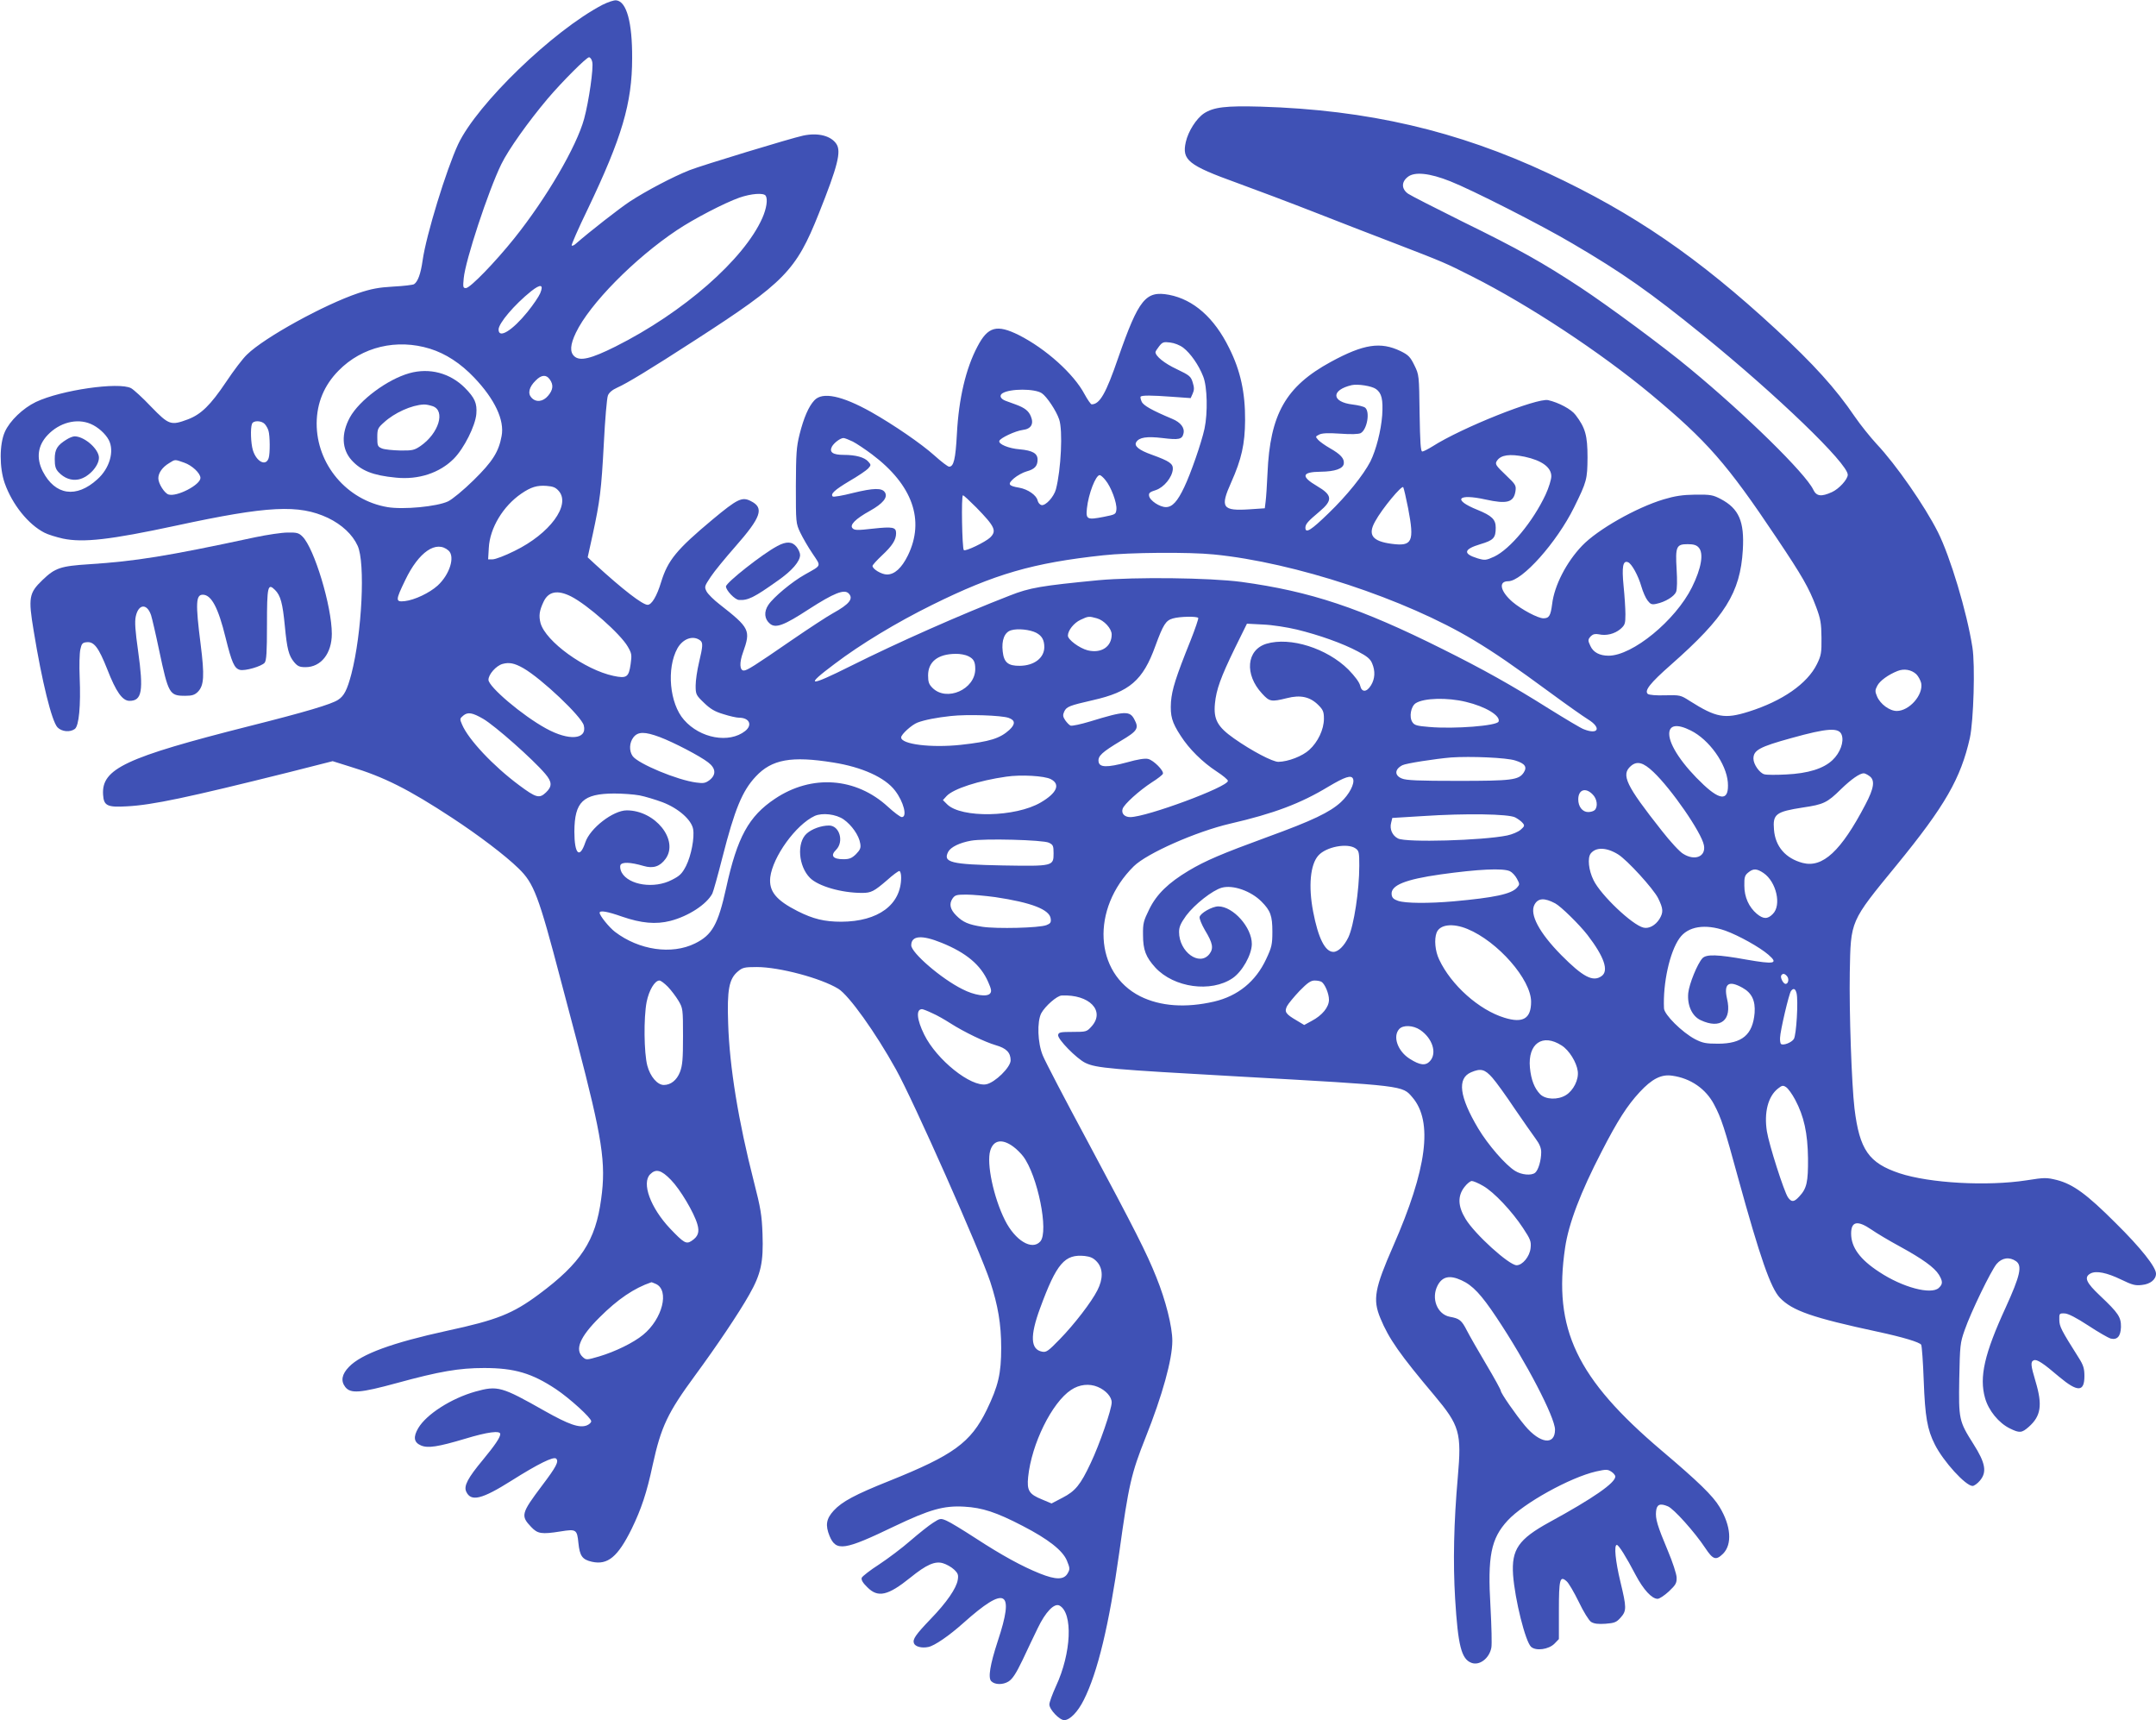 <?xml version="1.0" standalone="no"?>
<!DOCTYPE svg PUBLIC "-//W3C//DTD SVG 20010904//EN"
 "http://www.w3.org/TR/2001/REC-SVG-20010904/DTD/svg10.dtd">
<svg version="1.0" xmlns="http://www.w3.org/2000/svg"
 width="1280pt" height="1021pt" viewBox="0 0 1280 1021"
 preserveAspectRatio="xMidYMid meet">
<g transform="translate(0,1021) scale(0.1,-0.1)"
fill="#3f51b5" stroke="none">
<path d="M3576 10181 c-295 -155 -743 -588 -856 -827 -70 -150 -190 -540 -211
-690 -11 -78 -28 -126 -51 -141 -7 -4 -62 -11 -123 -14 -87 -5 -130 -13 -208
-39 -202 -68 -557 -263 -660 -364 -25 -23 -80 -96 -124 -162 -94 -140 -149
-193 -227 -223 -102 -38 -113 -34 -219 75 -50 53 -104 102 -119 110 -73 38
-415 -11 -565 -82 -77 -37 -155 -112 -184 -177 -33 -73 -33 -214 -1 -305 45
-127 140 -245 236 -294 21 -11 70 -26 110 -35 120 -25 280 -7 671 77 547 118
729 127 902 46 83 -40 146 -99 176 -165 47 -100 26 -519 -37 -762 -25 -94 -43
-130 -79 -153 -39 -26 -193 -72 -527 -156 -735 -186 -878 -253 -868 -407 4
-66 25 -76 143 -69 151 8 359 52 960 202 l260 66 105 -33 c199 -60 346 -134
605 -304 157 -103 314 -222 393 -299 92 -89 119 -160 251 -663 33 -126 76
-289 96 -363 151 -578 174 -722 144 -937 -33 -248 -121 -381 -369 -565 -156
-116 -249 -153 -546 -217 -325 -71 -509 -138 -582 -214 -43 -44 -50 -84 -22
-120 32 -40 87 -36 307 24 252 69 369 89 517 89 181 0 284 -31 426 -125 81
-54 210 -171 210 -191 0 -8 -12 -19 -27 -25 -44 -16 -105 5 -249 86 -256 145
-279 152 -412 115 -142 -40 -290 -134 -339 -217 -31 -53 -26 -85 17 -103 41
-17 100 -8 261 40 135 41 209 50 209 28 0 -20 -32 -67 -103 -153 -89 -107
-115 -155 -99 -189 28 -61 92 -46 268 65 157 99 251 146 266 131 17 -17 0 -49
-84 -160 -124 -165 -128 -179 -64 -246 38 -40 61 -44 174 -26 93 15 98 12 106
-69 8 -77 23 -98 80 -111 94 -21 154 29 236 195 57 117 90 215 125 380 50 227
88 308 251 530 128 174 260 370 322 480 70 123 85 193 79 360 -4 113 -11 154
-51 310 -92 359 -145 682 -153 940 -7 200 5 265 58 309 27 23 39 26 112 26
134 0 381 -66 484 -129 63 -39 220 -258 342 -478 103 -184 499 -1077 560
-1261 46 -141 65 -251 65 -392 0 -154 -17 -226 -86 -369 -95 -194 -197 -268
-578 -421 -203 -81 -281 -123 -330 -176 -45 -49 -51 -87 -25 -151 39 -93 87
-86 384 57 212 101 294 124 416 117 107 -6 190 -33 346 -114 153 -79 238 -146
263 -206 18 -44 19 -51 5 -75 -22 -40 -70 -40 -165 -2 -107 43 -226 108 -384
211 -74 48 -151 95 -171 103 -35 15 -38 14 -80 -13 -24 -15 -84 -63 -134 -106
-49 -43 -133 -106 -186 -141 -53 -34 -99 -70 -103 -79 -4 -12 6 -30 33 -56 63
-64 122 -51 256 57 95 77 147 100 194 85 20 -6 49 -22 65 -37 24 -23 27 -32
22 -62 -8 -49 -65 -133 -161 -232 -89 -93 -108 -120 -99 -144 8 -20 46 -30 85
-22 37 7 124 67 209 143 252 225 305 196 203 -110 -45 -138 -58 -216 -38 -236
22 -22 69 -22 102 -2 24 15 45 47 84 128 28 59 68 145 90 189 46 96 98 150
129 134 81 -44 71 -282 -21 -479 -21 -46 -39 -95 -39 -108 0 -30 60 -93 88
-93 34 0 81 49 116 119 83 164 151 449 211 876 56 403 71 468 156 682 100 251
159 464 159 574 0 84 -39 240 -95 378 -57 143 -125 277 -408 806 -133 247
-253 477 -266 510 -31 74 -35 201 -9 251 23 42 93 104 121 105 164 8 260 -91
178 -183 -29 -32 -31 -33 -113 -33 -71 0 -83 -2 -86 -18 -5 -24 110 -141 162
-166 65 -31 149 -38 916 -81 982 -55 965 -53 1025 -123 124 -144 87 -426 -114
-884 -110 -251 -122 -316 -76 -427 50 -122 117 -217 321 -459 150 -179 162
-221 139 -483 -24 -272 -29 -508 -16 -724 17 -277 37 -358 97 -380 47 -18 106
26 118 90 4 19 1 127 -5 240 -18 302 2 407 102 515 94 102 369 255 525 291 60
13 68 13 90 -1 13 -8 24 -22 24 -29 0 -38 -131 -129 -391 -271 -184 -101 -226
-162 -216 -313 11 -147 73 -396 107 -427 29 -26 104 -16 139 19 l26 27 0 169
c0 186 6 210 46 174 12 -10 44 -65 72 -122 28 -59 60 -110 73 -119 18 -11 41
-14 86 -11 53 4 65 9 89 36 37 41 36 60 -1 214 -29 120 -39 218 -21 218 11 0
55 -70 112 -179 46 -87 96 -141 130 -141 11 0 41 20 67 44 41 39 47 49 46 83
-1 21 -24 92 -52 158 -62 148 -75 190 -70 235 4 40 23 49 70 29 35 -14 160
-154 221 -246 47 -71 64 -77 107 -35 55 56 47 165 -21 277 -39 66 -128 152
-343 334 -506 429 -646 722 -574 1206 21 142 91 327 217 570 95 185 152 273
225 352 73 79 129 108 194 98 109 -15 200 -78 249 -172 42 -79 61 -137 143
-438 129 -468 192 -650 247 -708 74 -77 191 -118 582 -202 149 -32 248 -62
257 -77 4 -7 11 -102 15 -213 8 -215 21 -290 66 -379 50 -100 183 -246 224
-246 9 0 29 14 44 32 42 50 33 104 -39 217 -86 136 -88 146 -84 388 4 196 5
212 32 288 37 107 156 352 190 393 32 37 76 43 115 16 38 -27 25 -85 -61 -274
-127 -276 -158 -413 -123 -538 21 -75 82 -149 148 -181 57 -28 70 -27 112 10
72 64 82 129 40 269 -29 97 -31 118 -10 126 18 7 54 -16 151 -99 109 -91 149
-90 149 5 0 45 -6 65 -34 109 -105 166 -114 185 -115 224 -1 39 0 40 32 39 21
-1 68 -25 140 -72 59 -39 119 -73 132 -77 40 -10 60 13 62 68 1 59 -15 83
-124 186 -83 78 -97 110 -57 132 34 18 97 5 182 -36 66 -32 84 -37 124 -32 49
5 83 32 83 67 0 39 -90 153 -239 300 -172 172 -253 231 -350 256 -61 15 -72
15 -180 -2 -234 -36 -575 -17 -754 42 -182 61 -237 139 -267 384 -17 145 -32
572 -28 809 6 309 0 297 278 636 288 352 381 515 435 755 22 102 32 433 15
538 -33 211 -132 539 -205 684 -78 155 -248 400 -364 523 -36 39 -95 112 -130
163 -112 165 -243 310 -467 517 -462 427 -844 689 -1349 925 -542 254 -1076
378 -1710 397 -208 6 -280 -3 -337 -40 -46 -31 -94 -107 -108 -170 -24 -107
14 -138 305 -243 110 -40 317 -118 460 -174 143 -56 359 -140 480 -186 288
-111 297 -115 455 -195 339 -171 761 -450 1060 -698 335 -279 452 -412 747
-853 153 -228 193 -298 235 -410 27 -72 31 -97 32 -183 1 -90 -2 -106 -27
-157 -57 -116 -205 -219 -405 -282 -143 -45 -193 -36 -351 64 -53 34 -57 35
-145 33 -53 -2 -95 2 -103 8 -22 19 13 64 137 173 321 283 412 428 427 682 10
169 -23 245 -131 302 -46 24 -60 27 -151 26 -76 -1 -121 -8 -188 -28 -163 -49
-392 -179 -484 -275 -94 -98 -165 -237 -178 -346 -9 -70 -18 -85 -52 -85 -32
0 -130 52 -183 97 -73 63 -86 123 -26 123 83 0 288 230 391 438 76 154 79 167
80 297 0 130 -13 176 -71 252 -25 34 -101 74 -163 88 -66 14 -512 -163 -687
-275 -26 -16 -53 -30 -60 -30 -10 0 -13 55 -16 228 -3 225 -3 227 -31 284 -24
49 -35 61 -82 84 -119 57 -219 42 -414 -64 -268 -146 -361 -310 -376 -662 -3
-69 -8 -143 -11 -166 l-5 -41 -89 -6 c-164 -11 -178 10 -110 161 61 137 81
226 82 367 1 164 -27 295 -95 430 -88 179 -211 287 -356 315 -139 26 -180 -24
-302 -373 -73 -213 -110 -277 -158 -277 -5 0 -24 27 -42 60 -64 121 -230 270
-390 351 -131 65 -184 51 -246 -68 -69 -130 -111 -309 -122 -519 -8 -150 -19
-194 -46 -194 -8 0 -47 30 -87 66 -78 70 -241 182 -377 259 -172 96 -288 121
-336 69 -34 -36 -63 -103 -88 -202 -19 -76 -21 -115 -22 -307 0 -217 0 -221
26 -276 15 -31 47 -87 73 -125 52 -78 56 -67 -45 -124 -77 -43 -186 -134 -217
-180 -28 -41 -24 -85 9 -112 34 -29 84 -10 231 86 149 96 210 120 236 94 31
-31 5 -64 -93 -118 -33 -18 -143 -90 -245 -160 -222 -153 -265 -180 -284 -180
-25 0 -27 47 -5 107 47 132 41 145 -139 286 -34 26 -68 60 -77 76 -14 28 -13
31 25 88 21 32 87 112 145 178 154 175 173 230 94 270 -53 28 -80 15 -229
-109 -213 -178 -265 -241 -305 -371 -25 -83 -56 -135 -80 -135 -30 0 -146 89
-313 242 l-43 40 30 136 c43 200 51 260 66 542 7 140 18 267 24 282 6 17 26
34 55 47 57 25 194 108 466 284 528 341 596 410 731 749 113 283 134 368 105
413 -32 49 -109 69 -198 50 -71 -15 -600 -176 -674 -205 -99 -39 -260 -124
-356 -187 -59 -39 -234 -175 -321 -251 -9 -8 -20 -13 -23 -9 -3 3 39 100 95
215 203 425 264 629 264 897 1 213 -33 336 -94 343 -14 2 -51 -11 -83 -27z
m-60 -338 c9 -34 -20 -235 -48 -338 -45 -165 -223 -470 -415 -710 -113 -141
-262 -295 -287 -295 -17 0 -18 6 -13 58 10 107 146 519 223 677 43 88 159 251
276 390 87 102 230 245 245 245 7 0 16 -12 19 -27z m5094 -709 c127 -50 539
-259 725 -369 297 -174 462 -290 775 -544 442 -359 860 -762 860 -829 0 -27
-52 -84 -94 -103 -64 -29 -92 -25 -111 15 -46 96 -399 443 -732 718 -151 126
-481 370 -649 481 -225 148 -367 228 -702 392 -161 80 -306 154 -322 165 -40
28 -41 70 -2 100 40 32 129 23 252 -26z m-4064 -86 c13 -21 5 -75 -20 -132
-109 -246 -469 -561 -872 -763 -146 -73 -211 -88 -244 -58 -28 25 -25 69 9
140 81 170 348 441 600 609 100 67 281 161 371 193 70 24 144 30 156 11z
m-1339 -579 c-8 -19 -41 -68 -75 -110 -90 -111 -172 -162 -172 -105 0 37 93
147 194 228 56 44 75 40 53 -13z m3818 -323 c43 -33 92 -103 118 -170 25 -61
28 -217 8 -311 -18 -83 -82 -267 -120 -346 -40 -85 -71 -119 -109 -119 -37 0
-96 39 -100 67 -3 17 5 23 40 34 48 16 97 75 101 124 2 33 -20 48 -125 86 -76
27 -107 52 -92 75 17 28 62 35 155 24 98 -12 117 -8 125 26 9 34 -16 67 -67
88 -119 50 -171 79 -181 102 -6 13 -9 27 -6 30 9 8 64 8 185 -1 l112 -8 12 27
c9 20 10 35 0 66 -11 36 -18 42 -95 79 -73 34 -126 77 -126 101 0 4 10 20 22
35 19 24 26 27 65 22 25 -3 57 -15 78 -31z m-4472 -6 c93 -29 181 -86 262
-171 123 -129 181 -253 163 -347 -17 -94 -54 -152 -166 -262 -61 -60 -127
-114 -152 -126 -66 -31 -265 -50 -360 -34 -241 41 -421 254 -420 498 1 120 44
225 130 312 139 142 346 191 543 130z m711 -182 c23 -32 20 -62 -10 -97 -30
-36 -72 -41 -99 -11 -23 25 -14 63 25 101 34 35 63 37 84 7z m4905 -57 c34
-24 43 -62 37 -156 -7 -92 -36 -205 -70 -274 -42 -81 -139 -202 -249 -308
-103 -100 -137 -122 -137 -85 1 22 14 37 83 95 81 68 78 98 -14 152 -97 57
-91 84 21 85 86 1 134 18 138 48 4 30 -18 55 -83 92 -28 16 -59 38 -69 49 -17
19 -17 20 5 31 16 9 52 11 125 6 66 -5 110 -3 122 3 38 20 57 126 27 151 -8 7
-42 15 -75 19 -126 15 -129 86 -5 115 36 8 119 -5 144 -23z m-1984 -25 c29
-19 86 -104 103 -155 23 -65 11 -301 -19 -415 -12 -45 -61 -99 -86 -94 -9 2
-20 14 -23 28 -7 31 -58 66 -108 75 -66 11 -72 21 -32 56 19 16 53 35 75 41
48 13 65 32 65 70 0 37 -30 54 -106 61 -65 5 -128 31 -121 50 5 17 94 59 139
65 50 6 67 36 48 81 -13 32 -36 50 -87 69 -18 7 -46 17 -63 23 -31 12 -39 32
-18 45 45 28 191 28 233 0z m-5647 -182 c43 -18 88 -58 108 -96 34 -66 5 -168
-68 -233 -125 -114 -251 -95 -324 47 -40 79 -30 154 29 216 70 74 173 101 255
66z m1034 -1 c9 -10 19 -28 22 -40 9 -28 10 -136 1 -162 -16 -51 -73 -22 -94
48 -12 41 -15 129 -5 155 8 22 57 20 76 -1z m3491 -104 c23 -12 74 -46 114
-76 241 -181 315 -391 213 -600 -37 -75 -79 -113 -124 -113 -32 0 -86 32 -86
51 0 5 25 33 56 62 61 57 84 92 84 132 0 36 -19 40 -139 27 -87 -10 -108 -10
-119 2 -20 19 16 56 103 104 77 43 107 80 89 109 -17 28 -67 27 -190 -3 -62
-16 -116 -25 -120 -21 -15 15 11 39 98 91 52 30 102 64 112 75 18 20 18 22 1
41 -23 26 -75 40 -146 40 -65 0 -87 16 -70 49 13 23 50 51 69 51 7 0 32 -10
55 -21z m3989 -90 c102 -22 158 -63 158 -116 0 -19 -15 -68 -34 -109 -75 -160
-210 -323 -305 -368 -49 -22 -55 -23 -99 -10 -88 27 -83 54 17 84 78 23 91 37
91 98 0 49 -23 71 -109 106 -149 60 -118 98 49 61 127 -28 166 -17 177 48 5
35 3 40 -56 96 -62 59 -67 67 -53 87 23 34 76 41 164 23z m-7959 -35 c47 -16
97 -63 97 -91 0 -41 -141 -114 -190 -98 -24 8 -60 65 -60 96 0 32 24 66 64 90
37 23 32 23 89 3z m5470 -104 c33 -39 69 -135 65 -174 -3 -29 -6 -30 -76 -44
-98 -19 -106 -15 -99 51 9 85 52 197 76 197 5 0 21 -13 34 -30z m-3245 -65
c71 -83 -54 -253 -263 -355 -56 -28 -114 -50 -130 -50 l-27 0 4 68 c6 118 85
248 193 322 57 39 93 50 149 46 40 -3 55 -9 74 -31z m5042 -102 c38 -199 25
-227 -97 -211 -116 15 -144 53 -99 133 42 77 159 217 167 203 4 -8 17 -64 29
-125z m-2564 5 c111 -114 123 -139 82 -179 -29 -27 -147 -84 -156 -74 -10 10
-16 325 -5 325 5 0 40 -33 79 -72z m4289 -238 c31 -34 16 -123 -40 -236 -98
-197 -353 -406 -495 -406 -53 0 -91 20 -108 58 -16 33 -15 39 4 59 12 11 25
14 46 10 44 -10 93 2 128 31 27 24 30 31 30 88 0 34 -5 110 -11 169 -11 112
-4 152 26 140 22 -8 61 -79 80 -145 9 -31 25 -68 37 -83 17 -22 25 -25 52 -19
53 11 106 44 117 71 6 16 7 69 3 133 -8 135 -2 150 65 150 35 0 53 -5 66 -20z
m-7422 -18 c40 -36 7 -142 -65 -208 -49 -44 -136 -85 -194 -92 -57 -6 -57 3 2
125 80 167 184 239 257 175z m4543 -23 c479 -47 1137 -264 1544 -509 125 -75
238 -153 460 -316 91 -67 189 -136 218 -154 80 -49 63 -93 -24 -59 -16 5 -109
61 -209 123 -219 138 -393 235 -630 353 -490 245 -785 343 -1195 399 -191 25
-630 30 -850 10 -339 -33 -406 -44 -525 -91 -296 -115 -666 -279 -942 -417
-254 -127 -279 -124 -97 12 153 116 368 246 579 350 370 183 597 249 1015 294
154 17 509 20 656 5z m-3816 -249 c97 -49 293 -222 337 -298 23 -40 25 -48 17
-104 -11 -78 -24 -86 -101 -70 -171 36 -404 205 -434 314 -11 43 -7 73 18 126
29 62 83 72 163 32z m3122 -130 c43 -12 88 -61 88 -96 0 -73 -62 -114 -143
-94 -49 13 -117 63 -117 87 0 31 36 76 75 94 47 22 49 22 97 9z m602 2 c2 -4
-18 -64 -45 -132 -89 -221 -111 -292 -117 -366 -5 -84 5 -121 58 -202 50 -78
129 -156 213 -211 37 -24 67 -49 67 -56 0 -36 -483 -215 -580 -215 -34 0 -54
22 -45 49 8 27 98 108 173 157 34 21 64 45 66 51 7 18 -55 80 -87 88 -18 5
-63 -2 -126 -20 -119 -32 -165 -31 -169 5 -4 33 20 55 133 123 98 58 108 74
80 126 -27 53 -57 52 -262 -11 -56 -17 -108 -28 -117 -25 -8 3 -22 18 -32 32
-14 21 -15 31 -6 51 14 30 31 36 170 68 218 49 298 118 371 321 47 128 62 152
104 164 40 12 144 14 151 3z m586 -69 c131 -32 270 -81 362 -130 54 -28 74
-45 84 -70 20 -46 17 -92 -6 -130 -26 -43 -56 -44 -65 -2 -5 20 -31 55 -70 95
-127 126 -345 195 -486 153 -119 -36 -132 -182 -26 -296 44 -48 54 -50 147
-27 81 21 138 8 187 -41 28 -28 33 -40 33 -81 0 -64 -36 -139 -87 -185 -40
-37 -125 -70 -183 -71 -33 -1 -159 65 -264 139 -98 69 -122 113 -113 207 8 83
34 155 118 328 l72 146 96 -5 c53 -2 143 -16 201 -30z m-1548 -19 c34 -18 48
-43 48 -86 -1 -64 -61 -109 -145 -110 -70 -1 -95 20 -102 85 -8 67 11 115 50
126 39 12 112 4 149 -15z m-1994 -46 c16 -14 15 -33 -8 -130 -11 -46 -20 -107
-20 -137 0 -52 2 -57 49 -102 38 -37 65 -53 116 -68 37 -12 78 -21 92 -21 62
0 82 -43 37 -79 -95 -75 -267 -44 -363 66 -86 97 -105 306 -39 425 33 58 94
79 136 46z m1591 -93 c32 -16 41 -33 41 -76 0 -121 -170 -196 -254 -112 -21
21 -26 35 -26 74 0 81 58 127 163 128 26 1 61 -6 76 -14z m-2642 -71 c108 -62
346 -287 359 -340 21 -84 -88 -93 -224 -18 -141 77 -342 248 -342 289 0 32 45
83 83 94 40 11 71 5 124 -25z m8270 -36 c12 -12 25 -36 29 -53 13 -70 -71
-165 -145 -165 -43 0 -98 41 -117 86 -13 30 -12 38 1 63 15 30 65 66 120 88
39 16 83 8 112 -19z m-2674 -164 c118 -28 207 -83 194 -117 -9 -25 -262 -45
-411 -32 -74 6 -89 10 -101 29 -20 30 -9 93 20 112 48 31 187 35 298 8z
m-5834 -101 c70 -41 295 -240 368 -326 41 -48 42 -75 4 -111 -39 -37 -58 -32
-160 44 -152 113 -301 271 -338 360 -14 32 -14 35 8 53 27 22 54 17 118 -20z
m3119 6 c40 -14 41 -37 5 -71 -56 -51 -116 -70 -288 -89 -177 -19 -355 3 -355
44 0 18 63 75 97 88 42 16 114 30 198 39 99 11 300 4 343 -11z m4050 -75 c109
-54 211 -197 220 -307 8 -108 -39 -113 -143 -16 -124 116 -205 236 -205 303 0
53 46 61 128 20z m896 -26 c15 -41 -9 -107 -55 -150 -53 -50 -144 -79 -276
-85 -56 -3 -113 -3 -128 1 -28 7 -65 59 -65 93 0 50 36 70 225 122 215 60 283
64 299 19z m-7017 -13 c82 -31 238 -112 287 -150 46 -35 49 -73 9 -105 -24
-18 -36 -21 -78 -15 -113 14 -347 112 -379 157 -22 31 -20 80 5 112 27 34 67
34 156 1z m5079 -139 c58 -18 72 -38 50 -72 -30 -44 -70 -49 -391 -49 -232 0
-307 3 -332 14 -45 18 -44 55 3 79 20 11 195 38 289 46 115 8 330 -1 381 -18z
m-4049 -12 c171 -27 308 -89 367 -167 51 -66 74 -157 40 -157 -9 0 -46 28 -82
61 -190 175 -453 194 -671 48 -156 -104 -224 -228 -290 -530 -48 -217 -83
-279 -185 -329 -138 -68 -332 -40 -475 69 -34 26 -91 96 -91 113 0 16 46 8
134 -23 113 -39 200 -47 286 -25 108 28 215 98 249 162 6 12 33 109 60 215 73
286 118 395 198 480 95 102 212 123 460 83z m4869 -56 c107 -101 286 -360 300
-435 13 -67 -53 -95 -123 -51 -20 11 -77 73 -127 137 -214 271 -243 332 -184
384 37 32 74 22 134 -35z m1282 -24 c35 -24 29 -71 -24 -171 -144 -275 -253
-376 -372 -345 -101 27 -162 97 -170 197 -8 93 11 107 172 132 122 18 144 28
226 109 61 59 111 94 135 94 6 0 21 -7 33 -16z m-4859 -19 c58 -30 36 -82 -60
-138 -149 -88 -473 -94 -556 -11 l-25 25 22 24 c40 43 191 92 354 115 87 13
228 5 265 -15z m1794 2 c11 -28 -23 -93 -72 -138 -65 -60 -169 -110 -436 -207
-273 -100 -367 -140 -468 -200 -120 -72 -190 -139 -234 -229 -34 -69 -38 -84
-37 -152 0 -90 17 -132 73 -194 111 -120 331 -150 459 -63 57 39 113 138 114
202 1 99 -111 224 -199 224 -36 0 -107 -40 -111 -63 -2 -10 12 -44 31 -77 48
-79 53 -109 27 -143 -59 -75 -180 13 -180 131 0 31 10 52 42 97 50 67 157 151
212 166 66 18 172 -19 235 -82 54 -54 65 -85 65 -179 0 -76 -4 -93 -37 -163
-62 -133 -168 -219 -309 -252 -169 -39 -319 -28 -438 31 -274 138 -294 520
-39 772 78 77 370 206 572 253 260 60 419 120 584 220 98 58 136 71 146 46z
m1422 -92 c27 -26 33 -73 13 -93 -7 -7 -24 -12 -39 -12 -34 0 -59 32 -59 75 0
58 43 73 85 30z m-5659 -6 c32 -6 95 -25 138 -41 94 -36 171 -104 181 -159 9
-51 -11 -157 -42 -219 -24 -46 -37 -59 -85 -83 -104 -54 -255 -31 -297 44 -8
14 -11 34 -8 43 8 21 59 19 138 -4 57 -17 98 -3 131 43 79 111 -62 287 -231
287 -81 0 -218 -106 -246 -190 -34 -101 -65 -70 -65 64 1 177 51 225 236 226
50 0 117 -5 150 -11z m1213 -143 c47 -33 91 -95 98 -142 5 -27 0 -38 -25 -64
-25 -24 -39 -30 -75 -30 -62 0 -79 21 -43 56 48 49 20 144 -42 144 -46 0 -102
-20 -133 -48 -60 -54 -49 -194 20 -263 49 -49 186 -89 309 -89 54 0 71 9 149
76 33 30 66 54 72 54 6 0 11 -17 11 -38 0 -162 -136 -262 -355 -263 -100 0
-167 16 -260 63 -128 65 -171 118 -162 201 15 122 152 312 264 364 45 20 126
11 172 -21z m3987 12 c17 -9 37 -24 44 -33 13 -15 11 -20 -12 -40 -15 -13 -51
-28 -80 -34 -145 -30 -600 -43 -648 -18 -34 17 -51 56 -41 93 l7 29 180 11
c256 17 510 13 550 -8z m-2769 -150 c25 -12 28 -18 28 -63 0 -76 -3 -77 -300
-72 -311 6 -359 18 -325 82 15 27 67 53 135 65 76 14 427 5 462 -12z m1821
-34 c20 -14 22 -24 22 -102 0 -147 -32 -356 -65 -426 -25 -51 -60 -86 -89 -86
-49 0 -90 82 -120 239 -29 151 -17 280 31 333 46 52 173 76 221 42z m1558 -35
c54 -33 209 -203 238 -260 31 -63 32 -84 8 -124 -24 -38 -63 -59 -95 -51 -67
16 -253 193 -296 281 -30 60 -37 133 -17 159 31 39 94 37 162 -5z m-642 -100
c13 -6 32 -26 42 -45 17 -32 17 -34 0 -53 -34 -38 -134 -59 -376 -81 -150 -13
-286 -12 -330 3 -26 9 -36 18 -38 38 -6 54 80 89 292 119 223 31 368 38 410
19z m1506 -11 c76 -52 108 -191 55 -243 -31 -32 -56 -31 -95 1 -47 40 -74 99
-74 167 -1 50 3 62 23 78 30 25 51 24 91 -3z m-4561 -143 c215 -32 323 -74
329 -128 3 -22 -2 -29 -25 -38 -42 -17 -296 -23 -381 -10 -83 13 -115 27 -155
67 -36 36 -43 68 -23 99 15 22 23 25 82 25 37 0 114 -7 173 -15z m3324 -37
c33 -17 144 -126 192 -188 99 -129 128 -213 83 -244 -51 -36 -110 -5 -239 125
-131 133 -189 242 -159 299 21 40 59 42 123 8z m-521 -152 c180 -74 378 -300
378 -432 0 -100 -48 -129 -158 -95 -151 46 -317 194 -388 346 -24 50 -30 120
-15 159 19 49 96 58 183 22z m1531 -10 c80 -29 204 -98 256 -143 61 -53 37
-58 -130 -29 -172 31 -239 33 -262 8 -30 -33 -78 -151 -84 -206 -7 -72 22
-137 73 -161 119 -56 188 -1 157 128 -20 89 10 110 92 64 56 -31 77 -77 72
-149 -11 -130 -74 -183 -217 -183 -73 0 -92 4 -137 27 -77 41 -183 146 -184
183 -7 149 34 335 92 416 50 71 152 87 272 45z m-4653 -72 c146 -59 232 -131
276 -231 20 -45 22 -58 12 -70 -18 -22 -94 -11 -165 26 -125 62 -303 216 -303
260 0 58 62 63 180 15z m5020 -199 c13 -16 7 -45 -9 -45 -14 0 -33 38 -26 50
9 14 21 12 35 -5z m-6645 -62 c20 -21 48 -58 63 -83 26 -44 27 -49 27 -210 0
-136 -3 -173 -18 -213 -19 -49 -55 -77 -96 -77 -38 0 -81 50 -98 115 -20 76
-22 284 -4 378 14 69 48 127 76 127 8 0 30 -17 50 -37z m3881 29 c20 -13 44
-70 44 -106 0 -44 -40 -93 -103 -126 l-44 -24 -45 27 c-65 38 -74 51 -57 85 8
15 41 55 74 90 48 49 67 62 90 62 17 0 35 -4 41 -8z m2820 -67 c11 -45 -1
-248 -16 -272 -14 -22 -65 -41 -77 -29 -3 3 -6 19 -5 36 1 41 53 262 65 278
15 19 26 14 33 -13z m-5131 -119 c28 -12 75 -39 106 -59 83 -53 206 -112 271
-131 63 -18 88 -44 88 -90 0 -41 -93 -132 -145 -142 -91 -17 -294 145 -368
295 -44 89 -50 151 -13 151 6 0 34 -11 61 -24z m2896 -99 c74 -50 102 -139 58
-186 -26 -28 -59 -24 -119 14 -72 45 -103 133 -63 177 23 25 82 23 124 -5z
m841 -93 c44 -28 88 -99 95 -152 7 -50 -26 -115 -70 -142 -48 -30 -121 -27
-153 5 -34 35 -54 85 -61 158 -13 143 75 205 189 131z m-412 -191 c23 -26 82
-108 132 -183 51 -74 107 -155 125 -179 23 -31 33 -55 33 -80 0 -49 -17 -106
-36 -122 -22 -18 -81 -13 -119 11 -57 35 -161 155 -219 252 -112 188 -126 297
-43 333 58 25 82 19 127 -32z m1798 -131 c52 -98 74 -197 76 -347 1 -141 -7
-179 -52 -227 -31 -34 -46 -35 -67 -5 -23 33 -112 311 -125 391 -18 113 7 209
66 255 24 19 30 20 48 8 12 -8 36 -41 54 -75z m-4641 -279 c18 -13 43 -38 57
-56 86 -113 154 -448 102 -506 -49 -55 -149 5 -210 127 -67 134 -110 336 -87
412 19 64 71 73 138 23z m-2034 -196 c55 -56 137 -194 157 -263 14 -47 5 -74
-35 -100 -31 -20 -45 -12 -127 74 -116 123 -170 270 -118 322 34 34 66 26 123
-33z m4822 -36 c64 -36 172 -151 237 -250 45 -68 49 -80 45 -119 -5 -50 -48
-102 -83 -102 -45 0 -249 185 -303 275 -46 75 -48 136 -7 189 15 20 35 36 44
36 9 0 40 -13 67 -29z m2305 -259 c30 -21 107 -67 170 -101 135 -74 204 -124
231 -167 24 -40 24 -56 -1 -79 -46 -41 -214 3 -353 95 -114 74 -167 146 -167
228 0 73 38 80 120 24z m-4597 -192 c36 -40 37 -101 2 -169 -35 -69 -136 -201
-224 -291 -67 -69 -79 -78 -104 -73 -69 13 -73 93 -12 258 98 267 146 322 265
310 34 -4 52 -12 73 -35z m2163 -109 c67 -30 118 -85 208 -220 177 -265 348
-594 348 -667 0 -95 -89 -83 -178 23 -56 67 -144 194 -144 208 0 6 -39 77 -86
156 -47 79 -99 170 -115 201 -31 61 -44 72 -101 82 -75 14 -113 109 -73 186
28 53 71 63 141 31z m-4782 -22 c82 -38 39 -208 -76 -302 -57 -47 -166 -100
-260 -128 -75 -22 -78 -22 -98 -4 -49 44 -17 120 99 235 108 108 205 174 308
209 1 1 13 -4 27 -10z m2623 -611 c48 -20 83 -59 83 -92 0 -41 -72 -250 -125
-361 -60 -128 -91 -166 -167 -205 l-65 -34 -57 24 c-77 31 -90 53 -82 133 20
196 141 442 255 517 49 33 108 39 158 18z"/>
<path d="M2431 7995 c-132 -37 -298 -161 -354 -263 -52 -96 -48 -188 10 -253
57 -63 127 -91 263 -104 135 -14 261 28 345 113 60 61 127 194 133 265 5 64
-9 95 -69 156 -88 87 -209 119 -328 86z m138 -196 c77 -27 36 -161 -72 -236
-37 -25 -48 -28 -121 -27 -45 1 -93 6 -108 12 -26 11 -28 16 -28 66 0 50 3 56
40 89 62 57 164 103 236 106 12 1 35 -4 53 -10z"/>
<path d="M395 7601 c-55 -34 -70 -58 -70 -116 0 -42 5 -59 23 -78 33 -35 75
-51 117 -43 65 12 133 92 121 141 -13 53 -91 115 -143 115 -10 0 -31 -8 -48
-19z"/>
<path d="M1515 7021 c-526 -113 -709 -142 -984 -160 -173 -11 -204 -22 -279
-94 -80 -77 -85 -104 -52 -302 49 -300 107 -535 141 -572 25 -26 74 -31 103
-10 25 18 36 139 29 307 -3 69 -1 143 4 165 7 34 13 41 37 43 44 5 71 -30 123
-161 52 -134 90 -187 132 -187 74 0 84 59 51 295 -17 120 -21 174 -14 206 16
75 67 79 91 7 6 -19 28 -113 48 -209 55 -259 61 -269 155 -269 40 0 56 5 75
24 36 37 40 94 16 283 -31 244 -28 293 13 293 51 0 92 -78 135 -254 37 -149
52 -183 85 -192 31 -8 129 21 147 42 11 13 14 63 14 225 0 230 5 250 48 207
33 -33 45 -79 58 -213 13 -137 23 -176 55 -215 21 -25 33 -30 68 -30 92 0 156
82 156 198 0 163 -104 507 -174 577 -22 22 -34 25 -88 24 -35 0 -121 -13 -193
-28z"/>
<path d="M4615 6969 c-90 -48 -304 -217 -305 -240 0 -23 53 -79 77 -80 53 -4
91 15 230 114 85 59 133 115 133 153 0 12 -9 33 -21 48 -25 32 -60 34 -114 5z"/>
</g>
</svg>
